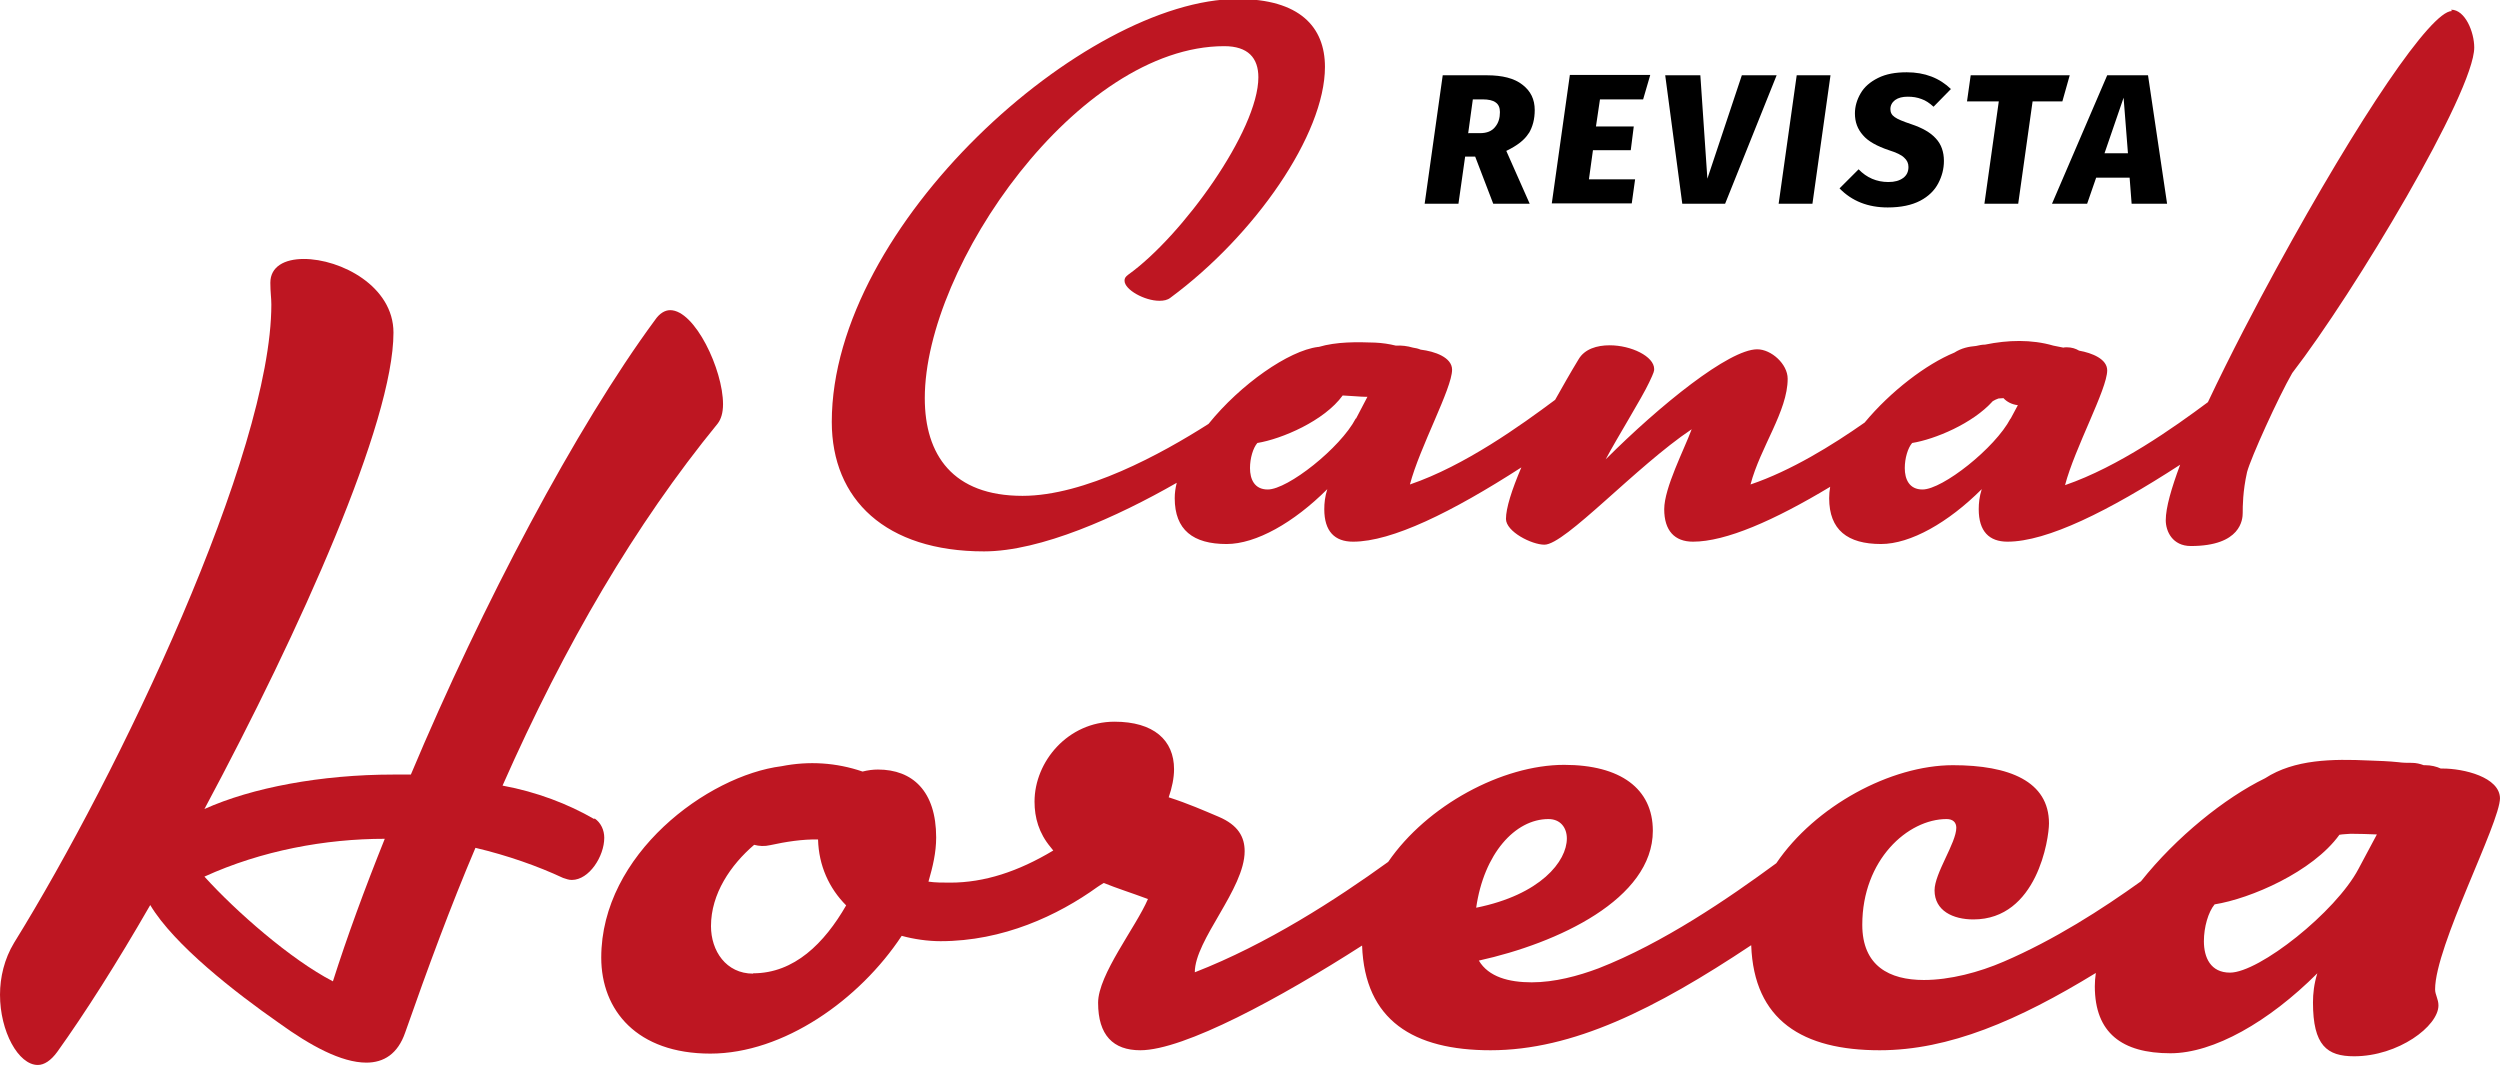 <?xml version="1.0" encoding="UTF-8"?>
<svg id="Capa_2" data-name="Capa 2" xmlns="http://www.w3.org/2000/svg" viewBox="0 0 74.72 31.85">
  <g id="Capa_1-2" data-name="Capa 1">
    <path d="M73.28.33c-.62,0-2.74,3.12-5.24,7.69-.58,1.06-1.38,2.58-2.05,4-1.02.76-2.67,1.93-4.27,2.48.29-1.11,1.26-2.87,1.26-3.43,0-.34-.45-.52-.84-.59-.1-.06-.22-.1-.37-.1-.04,0-.07,0-.1.01-.1-.02-.2-.04-.3-.06-.65-.19-1.36-.17-2.04-.03-.09,0-.18.02-.27.04-.22.02-.43.06-.65.2-.83.34-1.9,1.15-2.68,2.09-.97.68-2.2,1.44-3.41,1.85.29-1.11,1.11-2.19,1.11-3.16,0-.44-.49-.88-.91-.88-.84,0-2.9,1.66-4.53,3.29.35-.66,1.08-1.83,1.3-2.3.15-.31.15-.35.15-.4,0-.38-.69-.71-1.33-.71-.38,0-.75.11-.93.42-.25.41-.48.82-.7,1.21-1.02.76-2.7,1.97-4.34,2.53.29-1.11,1.26-2.87,1.26-3.43,0-.37-.52-.55-.94-.6-.07-.03-.15-.05-.23-.06-.17-.05-.34-.07-.51-.06-.2-.05-.41-.08-.62-.09-.54-.02-1.15-.03-1.69.13,0,0-.01,0-.02,0-.87.11-2.31,1.11-3.27,2.3-1.41.9-3.7,2.15-5.56,2.15-2.08,0-2.92-1.22-2.92-2.92,0-3.96,4.58-10.52,8.95-10.52.71,0,1.02.35,1.02.93,0,1.59-2.28,4.75-3.89,5.9-.09.07-.11.11-.11.18,0,.27.6.6,1.04.6.13,0,.24-.02.33-.09,2.52-1.86,4.62-4.88,4.62-6.9,0-1.19-.75-2.03-2.61-2.03-4.55,0-12.13,6.74-12.13,12.64,0,2.32,1.61,3.87,4.55,3.87,1.69,0,3.98-1.03,5.76-2.05-.04.16-.06.31-.06.46,0,.95.55,1.37,1.55,1.37.88,0,2.01-.64,3.01-1.64-.07.22-.09.42-.09.6,0,.66.31.97.86.97,1.16,0,2.95-.88,5.03-2.22-.29.68-.46,1.22-.46,1.54,0,.38.77.77,1.15.77.62,0,2.74-2.34,4.4-3.45-.22.6-.82,1.75-.82,2.39s.31.97.86.97c.98,0,2.42-.63,4.1-1.64-.02.11-.03.23-.03.34,0,.95.55,1.37,1.55,1.37.88,0,2.01-.64,3.01-1.64-.07.22-.09.42-.09.6,0,.66.31.97.86.97,1.18,0,3.02-.91,5.16-2.3-.26.7-.43,1.28-.43,1.66,0,.33.2.77.75.77,1.5,0,1.55-.8,1.55-.99s0-.64.13-1.22c.11-.42.93-2.23,1.35-2.96,1.86-2.41,5.44-8.4,5.44-9.73,0-.46-.27-1.13-.69-1.13ZM40.52,12.51c-.46.88-2.03,2.12-2.63,2.12-.4,0-.53-.31-.53-.64,0-.29.09-.6.22-.75.73-.12,2-.66,2.55-1.42.25.01.54.04.69.04.02,0,.03,0,.05,0l-.34.65ZM60.09,12.51c-.46.88-2.03,2.12-2.63,2.12-.4,0-.53-.31-.53-.64,0-.29.09-.6.22-.75.68-.11,1.81-.58,2.41-1.25.05-.03.11-.06.17-.08.05,0,.1-.01.15-.01.1.11.25.19.43.21l-.22.41Z" style="fill: #be1622;"/>
    <g>
      <path d="M17.76,24.48c-.78-.45-1.71-.81-2.74-1,1.87-4.23,3.97-7.81,6.43-10.82.1-.13.16-.32.16-.58,0-1.03-.84-2.81-1.58-2.81-.16,0-.32.1-.45.29-2.36,3.2-5.17,8.52-7.3,13.59h-.52c-2.16,0-4.23.39-5.65,1.03,2.87-5.36,5.65-11.56,5.65-14.24,0-1.39-1.58-2.2-2.68-2.2-.58,0-1,.23-1,.71,0,.29.03.45.03.65,0,4.46-4.55,14.01-7.69,19.08-.29.48-.42,1.03-.42,1.55,0,1.1.55,2.1,1.13,2.1.19,0,.39-.13.58-.39.81-1.13,1.78-2.65,2.78-4.39.71,1.19,2.55,2.62,3.84,3.52.94.68,1.87,1.19,2.62,1.19.52,0,.94-.26,1.16-.9.68-1.94,1.36-3.78,2.1-5.52.97.23,1.87.55,2.62.9.1.03.16.06.26.06.52,0,.97-.71.97-1.26,0-.23-.1-.45-.29-.58ZM9.95,29.33c-1.26-.65-2.91-2.1-3.84-3.13,1.71-.78,3.62-1.13,5.39-1.13-.61,1.52-1.13,2.94-1.55,4.26Z" style="fill: #be1622;"/>
      <path d="M74.72,23.87c0-.65-1.1-.9-1.71-.9-.02,0-.04,0-.06,0-.13-.06-.29-.1-.47-.1-.01,0-.02,0-.04,0-.11-.04-.22-.07-.36-.07-.13,0-.26,0-.4-.02-.29-.03-.58-.04-.87-.05-1.09-.05-2.23-.04-3.11.53-1.21.59-2.66,1.76-3.71,3.08-1.17.84-2.59,1.75-4.1,2.4-.74.32-1.61.55-2.39.55-1.03,0-1.84-.42-1.84-1.65,0-1.94,1.36-3.16,2.52-3.16.19,0,.29.1.29.26,0,.45-.65,1.36-.65,1.87,0,.61.55.87,1.16.87,1.91,0,2.26-2.42,2.26-2.87,0-1.26-1.19-1.74-2.87-1.74-1.86,0-4.12,1.22-5.28,2.93-1.44,1.06-3.39,2.39-5.31,3.14-.61.23-1.32.42-2,.42s-1.29-.16-1.58-.65c2.36-.52,5.2-1.84,5.2-3.88,0-1.26-.97-1.97-2.65-1.97-1.85,0-4.1,1.21-5.26,2.9-1.55,1.12-3.62,2.46-5.78,3.3,0-.97,1.49-2.49,1.49-3.62,0-.42-.19-.78-.78-1.03-.45-.19-.9-.39-1.49-.58.1-.29.16-.58.16-.84,0-.87-.61-1.42-1.78-1.42-1.39,0-2.39,1.19-2.39,2.39,0,.48.13.94.48,1.36l.08.1c-1.05.63-2.06.96-3.08.96-.23,0-.45,0-.65-.03.13-.45.23-.87.23-1.32,0-1.39-.71-2.03-1.74-2.03-.15,0-.3.02-.46.06-.79-.27-1.61-.32-2.42-.16-2.21.28-5.39,2.63-5.39,5.72,0,1.58,1.07,2.87,3.26,2.87s4.46-1.61,5.72-3.52c.36.1.78.16,1.16.16,1.87,0,3.51-.77,4.69-1.62.06-.04.12-.08.19-.12.39.16.81.29,1.32.48-.36.84-1.49,2.26-1.49,3.1,0,.97.45,1.42,1.26,1.42,1.31,0,4.2-1.57,6.63-3.13.08,2.24,1.54,3.13,3.84,3.13,2.46,0,4.92-1.23,7.79-3.14.08,2.25,1.54,3.14,3.84,3.14,2.07,0,4.14-.89,6.46-2.31-.02.14-.03.27-.03.4,0,1.39.81,2,2.26,2,1.29,0,2.94-.94,4.39-2.39-.1.32-.13.61-.13.87,0,1.29.42,1.61,1.23,1.61,1.32,0,2.52-.9,2.52-1.52,0-.19-.1-.32-.1-.48,0-1.29,1.94-4.97,1.94-5.72ZM22.51,29.1c-.81,0-1.26-.68-1.26-1.42,0-.97.59-1.83,1.29-2.43.15.04.31.05.48.01.46-.1.96-.18,1.43-.17.02.78.33,1.46.84,1.97-.65,1.13-1.55,2.03-2.78,2.03ZM46.28,24.48c.36,0,.55.26.55.58,0,.68-.78,1.68-2.71,2.07.23-1.61,1.16-2.65,2.16-2.65ZM70.49,25.97c-.68,1.29-2.97,3.1-3.84,3.1-.58,0-.78-.45-.78-.94,0-.42.13-.87.32-1.1,1.07-.17,2.93-.97,3.73-2.08.11-.02.23-.02.34-.03.26,0,.52.01.78.02l-.55,1.03Z" style="fill: #be1622;"/>
    </g>
    <g>
      <path d="M45.69,3.98c-.12.2-.34.37-.67.53l.7,1.58h-1.09l-.54-1.41h-.3l-.2,1.41h-1.01l.54-3.84h1.32c.46,0,.82.09,1.06.28.25.19.37.44.37.76,0,.27-.06.5-.18.7ZM43.89,3.98h.34c.21,0,.36-.06.46-.19.1-.12.14-.27.14-.44,0-.13-.04-.23-.13-.29-.08-.06-.21-.09-.39-.09h-.29l-.14,1.02Z"/>
      <path d="M49.32,2.25l-.21.72h-1.29l-.12.81h1.13l-.09.71h-1.13l-.12.87h1.38l-.1.72h-2.39l.54-3.84h2.4Z"/>
      <path d="M53.1,2.25l-1.54,3.84h-1.28l-.51-3.84h1.05l.21,3.09,1.03-3.09h1.04Z"/>
      <path d="M54.71,2.25l-.54,3.84h-1.01l.54-3.84h1.01Z"/>
      <path d="M58.31,2.66l-.52.53c-.12-.11-.24-.19-.36-.23-.13-.05-.26-.07-.41-.07-.16,0-.28.03-.38.1-.09.07-.14.16-.14.27,0,.1.04.18.13.24.08.06.25.13.49.21.33.11.58.25.74.43.16.17.24.4.24.67,0,.24-.06.46-.17.67-.11.21-.29.39-.54.52-.25.13-.57.2-.97.2-.59,0-1.07-.19-1.44-.57l.57-.57c.24.25.54.38.89.38.19,0,.33-.04.44-.12.11-.08.16-.19.16-.33,0-.11-.04-.2-.13-.28-.08-.08-.23-.15-.45-.22-.36-.12-.63-.27-.78-.45-.16-.18-.24-.39-.24-.65,0-.21.06-.41.17-.6.11-.19.28-.34.52-.46s.52-.17.86-.17c.54,0,.98.17,1.33.51Z"/>
      <path d="M61.86,2.25l-.22.78h-.89l-.43,3.06h-1.01l.43-3.06h-.95l.11-.78h2.95Z"/>
      <path d="M63.71,6.09l-.06-.78h-1l-.27.78h-1.05l1.65-3.84h1.22l.57,3.84h-1.06ZM62.9,4.58h.7l-.13-1.66-.57,1.66Z"/>
    </g>
  </g>
</svg>